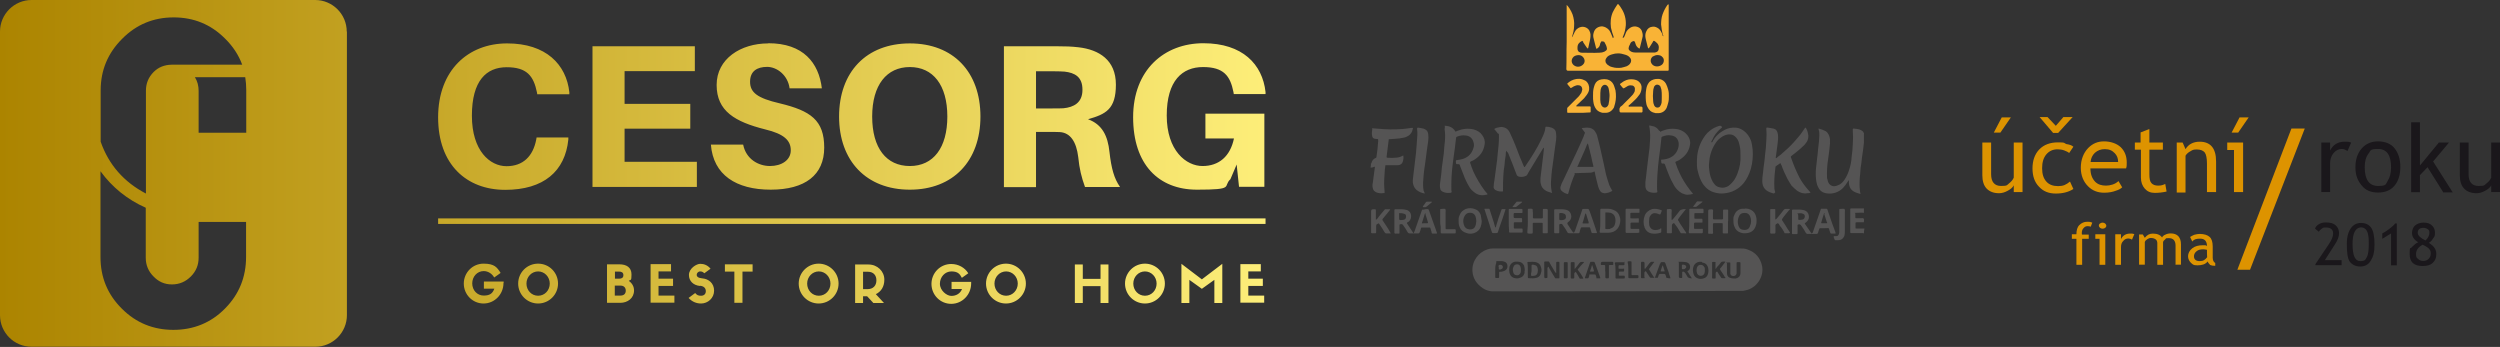 <?xml version="1.0" encoding="UTF-8"?>
<svg xmlns="http://www.w3.org/2000/svg" xmlns:xlink="http://www.w3.org/1999/xlink" id="Vrstva_1" data-name="Vrstva 1" version="1.1" viewBox="0 0 1480.2 205.4">
  <rect x="0" y="0" width="1480.2" height="205.4" fill="#333333" stroke="none"/>
  <defs>
    <style>
      .cls-1 {
        fill: #1a171b;
      }

      .cls-1, .cls-2, .cls-3, .cls-4, .cls-5 {
        stroke-width: 0px;
      }

      .cls-2 {
        fill: #555454;
      }

      .cls-3 {
        fill: #f9b336;
      }

      .cls-4 {
        fill: #dd9300;
      }

      .cls-5 {
        fill: url(#Nepojmenovaný_přechod_2);
      }
    </style>
    <linearGradient id="Nepojmenovaný_přechod_2" data-name="Nepojmenovaný přechod 2" x1="0" y1="103.2" x2="749.3" y2="103.2" gradientTransform="translate(0 205.9) scale(1 -1)" gradientUnits="userSpaceOnUse">
      <stop offset="0" stop-color="#ac8400"></stop>
      <stop offset=".5" stop-color="#d4b83b"></stop>
      <stop offset="1" stop-color="#fdee79"></stop>
    </linearGradient>
  </defs>
  <g>
    <g>
      <g>
        <path class="cls-4" d="M1178.9,84.4v18.8c0,4.5,2,6.9,5.9,6.9s3.4-.5,4.7-1.5c1.3-1,2.3-2.2,2.8-3.4v-20.8h5.2v29.3h-5.2v-4c-.5,1.2-1.7,2.2-3.5,3.2s-3.5,1.5-5.2,1.5c-3.2,0-5.7-1-7.4-2.8-1.7-1.8-2.5-4.5-2.5-7.9v-19.3h5.2ZM1190.6,69.5l-6.2,9h-3.9l4.7-9h5.4Z"></path>
        <path class="cls-4" d="M1227.6,86.9l-2.5,3.7c-.5-.5-1.5-1-2.8-1.5s-2.7-.7-4-.7c-2.8,0-5,1-6.7,3s-2.5,4.7-2.5,8.2.8,6,2.5,7.9,4,2.7,7,2.7,4.7-.8,7-2.7l2,4.4c-2.8,1.8-6.2,2.7-10.4,2.7s-7.4-1.3-9.9-4c-2.7-2.7-3.9-6.4-3.9-10.9s1.3-8.4,4-11.2c2.7-2.8,6.4-4.2,11.1-4.2s3.2.3,4.9,1c2.1.3,3.4.8,4.2,1.6ZM1227,69.5l-8.4,9.2h-3l-8-9.4h4.7l4.9,5.2,4.5-5.2h5.4v.2s0,0,0,0Z"></path>
        <path class="cls-4" d="M1258.8,99.7h-21.1c0,3.5,1,6,2.8,7.9,1.7,1.7,3.9,2.3,6.4,2.3s5.5-.8,7.4-2.7l2.2,3.7c-.8.8-2,1.5-3.7,2-2,.8-4.4,1.2-7,1.2-3.7,0-6.9-1.2-9.4-3.7-2.8-2.7-4.4-6.5-4.4-11.1s1.5-8.7,4.4-11.7c2.7-2.7,5.7-3.9,9.4-3.9s7.5,1.2,9.9,3.5c2.3,2.3,3.5,5.2,3.5,9,0,1.5,0,2.5-.4,3.5ZM1246.2,88.3c-2.3,0-4.2.7-5.9,2.2-1.5,1.5-2.3,3.2-2.5,5.4h16.3c0-2.2-.7-3.9-2-5.2-1.5-1.6-3.3-2.4-5.9-2.4Z"></path>
        <path class="cls-4" d="M1267.4,88.6h-3.4v-4.2h3.4v-6l5.2-2v8h8v4.2h-8v14.6c0,2.5.3,4.2,1.2,5.2s2.2,1.5,4,1.5,2.7-.3,4.2-1l.8,4.5c-2.2.5-4.5.8-7,.8s-4.4-.8-5.9-2.5-2.3-3.9-2.3-6.5v-16.6h-.2Z"></path>
        <path class="cls-4" d="M1306.7,113.7v-16.9c0-3.2-.5-5.4-1.3-6.5-1-1.2-2.5-1.8-4.7-1.8s-2.5.3-3.7,1c-1.3.7-2.3,1.5-3,2.7v21.8h-5.2v-29.6h3.5l1.7,3.9c1.7-2.8,4.5-4.4,8.4-4.4,6.4,0,9.7,3.9,9.7,11.7v18.1h-5.4Z"></path>
        <path class="cls-4" d="M1322.7,113.7v-24.9h-4v-4.4h9.4v29.3h-5.4ZM1331.4,69.5l-6.2,9h-3.9l4.7-9h5.4Z"></path>
      </g>
      <g>
        <path class="cls-1" d="M1389.9,89.4c-1.2-.8-2.3-1.2-3.4-1.2-1.8,0-3.5.8-4.9,2.5s-2,3.7-2,6.2v16.8h-5.2v-29.3h5.2v4.7c1.8-3.5,4.7-5.2,8.5-5.2s2.3.2,4,.5l-2.2,5Z"></path>
        <path class="cls-1" d="M1394.6,99c0-4.5,1.2-8.2,3.7-11.1,2.5-2.8,5.7-4.2,9.7-4.2s7.5,1.3,9.7,4,3.5,6.4,3.5,11.1-1.2,8.5-3.5,11.2-5.5,4-9.7,4-7.4-1.3-9.7-4.2c-2.4-2.8-3.7-6.1-3.7-10.8ZM1400.1,99c0,7.4,2.7,11.1,7.9,11.1s4.4-1,5.7-3c1.3-2,2-4.7,2-8,0-7.2-2.5-10.9-7.7-10.9s-4.2,1-5.7,2.8c-1.5,2-2.2,4.6-2.2,8Z"></path>
        <path class="cls-1" d="M1446.5,113.7l-9.2-14.7-4.5,4.7v10.1h-5.2v-41.4h5.2v25.6l11.2-13.6h6l-9.4,11.2,11.6,18.3h-5.7v-.2Z"></path>
        <path class="cls-1" d="M1461.6,84.4v18.8c0,4.5,2,6.9,5.9,6.9s3.4-.5,4.7-1.5c1.3-1,2.3-2.2,2.8-3.4v-20.8h5.2v29.3h-5.2v-4c-.5,1.2-1.7,2.2-3.5,3.2s-3.5,1.5-5.2,1.5c-3.2,0-5.7-1-7.4-2.8s-2.5-4.5-2.5-7.9v-19.3h5.2Z"></path>
      </g>
      <path class="cls-4" d="M1332.2,159.7h-7.5l32-83.6h7.9l-32.4,83.6Z"></path>
      <g>
        <path class="cls-4" d="M1237.9,134.2c-.7-.2-1.3-.3-1.8-.3-1,0-1.8.3-2.5,1.2-.7.7-1,1.7-1,2.8s0,.7.2,1h3.9v2.5h-3.9v15.4h-3.4v-15.4h-2.7v-2.7h2.7c0-2.3.5-4.2,1.7-5.4,1.3-1.3,2.8-2,4.7-2s2,.2,3,.5l-.9,2.4Z"></path>
        <path class="cls-4" d="M1243.1,156.8v-15.4h-2.5v-2.7h5.9v18.1h-3.4ZM1244.9,131.8c.5,0,1,.2,1.5.5.3.3.7.8.7,1.3s-.2,1-.7,1.3c-.3.3-.8.5-1.5.5s-1-.2-1.5-.5c-.3-.3-.7-.8-.7-1.3s.2-1,.7-1.3,1-.5,1.5-.5Z"></path>
        <path class="cls-4" d="M1262.3,141.9c-.7-.5-1.5-.7-2.2-.7-1.2,0-2.2.5-3,1.5-1,1-1.3,2.2-1.3,3.7v10.4h-3.4v-18.1h3.4v2.8c1.2-2.2,3-3.2,5.4-3.2s1.5.2,2.5.3l-1.4,3.3Z"></path>
        <path class="cls-4" d="M1288.1,156.8v-11.4c0-2.8-1.3-4.4-3.9-4.4s-1.5.2-2.2.7-1.2,1-1.3,1.7v13.4h-3.4v-12.9c0-.8-.3-1.7-1-2.2s-1.7-.8-2.7-.8-1.3.2-2.2.7c-.8.5-1.3,1-1.5,1.7v13.4h-3.4v-17.9h2.2l1.2,2c1.3-1.7,2.8-2.5,4.7-2.5,2.7,0,4.5.8,5.5,2.3.3-.7,1-1.3,2-1.7,1-.5,2-.7,3.2-.7,1.8,0,3.4.5,4.5,1.7,1,1.2,1.5,2.7,1.5,4.7v12.1h-3.4c0,.1.2.1.2.1h0Z"></path>
        <path class="cls-4" d="M1307.1,154.8c-1.3,1.7-3.4,2.3-6,2.3s-2.7-.5-3.9-1.5c-1-1-1.7-2.3-1.7-3.9s.8-3.4,2.5-4.7,3.7-1.8,6.4-1.8,1.5.2,2.3.5c0-2.8-1.3-4.4-4-4.4s-3.7.5-4.7,1.7l-1.3-2.7c.7-.5,1.5-.8,2.5-1.3,1.2-.3,2.2-.5,3.2-.5,2.7,0,4.7.7,5.9,1.8,1.2,1.1,1.8,3,1.8,5.7v6.5c0,1.5.5,2.7,1.5,3.2v1.7c-1.3,0-2.3-.2-3-.5-.7-.8-1.2-1.3-1.5-2.1ZM1306.7,147.9c-1-.2-1.8-.3-2.2-.3-1.7,0-3,.3-4,1.2-1,.8-1.5,1.8-1.5,3,0,1.8,1.2,2.8,3.4,2.8s3.2-.8,4.4-2.3c-.1,0-.1-4.4-.1-4.4Z"></path>
      </g>
      <g>
        <path class="cls-1" d="M1370.9,157.1v-.7l8-11.9c1.7-2.5,2.5-4.5,2.5-6.4s-1.3-3.4-4-3.4-1.8.2-2.7.7c-.8.5-1.3,1-1.8,1.8l-2.2-1.8c.3-1.2,1.2-2,2.3-2.7,1.2-.7,2.5-1,4.2-1,2.5,0,4.4.5,5.7,1.7,1.3,1.2,2,2.7,2,4.7s-.8,4.2-2.7,7l-5.7,8.9h9.9v3c0,0-15.5,0-15.5,0Z"></path>
        <path class="cls-1" d="M1389.5,144.1c0-3.5.7-6.5,2.2-8.7s3.5-3.4,6.2-3.4,4.7,1,6,2.8,2,5.2,2,9.9-.7,7.2-2.2,9.6c-1.3,2.3-3.5,3.5-6.2,3.5s-4.7-1-6.2-2.8c-1.4-1.9-1.8-5.7-1.8-10.9ZM1392.9,144.4c0,6.9,1.5,10.2,4.5,10.2s3-.8,3.9-2.3,1.2-4.2,1.2-8-.2-4.5-.5-5.9c-.3-1.2-.8-2.2-1.5-2.8s-1.5-1-2.7-1c-3.2.3-4.9,3.4-4.9,9.8Z"></path>
        <path class="cls-1" d="M1415.7,157.1v-18.9l-5.2,3.2v-3.2c1.3-.7,2.7-1.5,4.2-2.7s2.7-2.2,3.4-3.2h1v24.8c0,0-3.4,0-3.4,0Z"></path>
        <path class="cls-1" d="M1431.8,143.4c-1-.5-2-1.3-2.7-2.3s-1-2-1-3.2c0-1.8.7-3.4,1.8-4.4,1.3-1,2.8-1.7,5-1.7s3.9.5,5,1.7c1.2,1,1.8,2.5,1.8,4.4s-.3,2.2-1.2,3.4c-.7,1.2-1.5,2-2.5,2.5,3,1.7,4.5,3.9,4.5,6.5s-.7,4-2.2,5.4c-1.3,1.3-3.4,1.8-5.9,1.8-5.2,0-7.7-2.3-7.7-7.2s.5-2.7,1.3-4c1.4-1.4,2.6-2.4,3.8-2.9ZM1434.4,144.9c-2.5,1.3-3.9,3.2-3.9,5.4s.3,2.2,1.2,3c.8.8,1.8,1.2,3,1.2s2.3-.3,3.2-1.2c.8-.8,1.3-1.8,1.3-3.2s-.3-1.8-.8-2.5c-.4-.7-1.8-1.7-4-2.7ZM1436.1,142.4c1.5-1.5,2.3-3,2.3-4.5s-.3-1.7-1-2.2-1.5-.8-2.5-.8c-2.3,0-3.4,1-3.4,3,0,1.5,1.6,3,4.6,4.5Z"></path>
      </g>
    </g>
    <g>
      <path class="cls-2" d="M883.3,172.5c-1.9-.2-3.7-.7-5.4-1.9-3.7-2.5-5.7-5.7-6.1-9.9-.4-6.1,3.5-11.2,8.7-13,1.1-.4,2.2-.6,3.3-.6h146.4c1.5,0,2.9,0,4.4.6,4.8,1.6,7.7,5,8.7,9.9,1.1,5.7-2.5,12-8.5,14-.7.2-1.6.4-2.6.6-49.3.3-99.2.3-148.9.3ZM988.9,164.8c.2-.2,0-.4,0-.7-.4-.9-.7-1.9-.9-2.8-.7-1.9-1.3-3.7-2-5.5-.2-.4-.4-.6-.7-.6h-1.5c-.4,0-.6.2-.6.4s-.2.6-.4.7c-.9,2.6-1.9,5.1-2.8,7.6,0,.2,0,.6-.4.6-.6-.6-2.8-4.1-3.3-5.1.2-.4.4-.6.6-.9.7-.9,1.5-1.9,2.2-2.9.2-.2.4-.2.2-.6h-1.6c-.2,0-.4.2-.6.4-.2.2-.4.4-.6.6-.7.9-1.5,1.9-2.2,2.9,0,.2-.2.2-.4.2s-.2-.2-.2-.4v-2.8q0-.9-.9-.9h-.6q-.6,0-.6.6v7.6c0,1.9-.2,1.5,1.6,1.5s.4,0,.4-.6v-2.6c0-.4.4-.7.7-.9h.2c.2.2.2.4.4.6.6.9,1.3,2,1.9,2.9.2.2.4.4.6.4h3.9c.2,0,.4-.2.4-.4.2-.4.2-.9.4-1.3q.2-.6.7-.6h2.6q.6,0,.7.6c.2.4.4.9.4,1.3s.2.4.4.4c.9.3,1.4.3,2,.3ZM916.7,157.9c.4.2.4.4.4.6,1.1,1.9,2,3.5,3.2,5.4.2.2.2.4.4.7q.2.2.4.2h2c.2,0,.2-.2.2-.4v-8.1c0-1.5.2-1.3-1.3-1.3h-.2c-.2,0-.4.2-.4.4v5.8c0,.2.2.4-.2.4-.2-.2-.4-.4-.6-.7-.7-1.3-1.5-2.5-2.2-3.7-.4-.7-.7-1.3-1.1-2-.2-.2-.2-.4-.6-.4h-2c-.2,0-.4.2-.4.4v8.1c0,1.5.2,1.5,1.5,1.3.2,0,.2-.2.4-.2v-6c.5.1.2-.3.5-.5ZM902.8,159.9c0-.9-.2-1.6-.4-2.6-.6-1.1-1.3-1.9-2.5-2.2-.7-.2-1.6-.2-2.5-.2-2,.2-3.3,1.5-3.7,3.3-.2,1.1-.2,2,0,3.2.4,1.6,1.3,2.9,3.3,3.3.7.2,1.5.2,2.2,0,1.9-.4,3.2-1.5,3.5-3.3-.2-.3.1-.9.1-1.5ZM1007.1,155h-.9c-1.6.2-2.9,1.1-3.5,2.8-.6,1.5-.4,2.9,0,4.4.4,1.3,1.3,2.2,2.5,2.6.9.4,2,.4,2.9.2,1.9-.4,2.9-1.5,3.3-3.3.2-.9.2-2,0-2.9-.4-1.9-1.6-3.2-3.5-3.3,0-.5-.5-.5-.8-.5ZM904.6,159.9h0v4.4c0,.2.2.4.4.4,1.3,0,2.5.2,3.7,0,1.9-.2,3.3-1.1,3.7-3.2.4-1.1.4-2.2,0-3.3-.4-1.5-1.3-2.5-2.8-2.9-.4-.2-.7-.2-1.1-.2-1.1-.2-2.5,0-3.5,0s-.6,0-.6.6c.2,1.3.2,2.8.2,4.2ZM1001.7,164.8c-.2-.4-.4-.6-.4-.7-.6-.7-1.1-1.6-1.6-2.5-.2-.4-.6-.6-.6-.9s.6-.4.7-.6h0c1.3-1.1,1.3-3.9-.9-4.7-.2,0-.4-.2-.6-.2-1.3-.2-2.6-.2-3.9-.2s-.4.2-.4.4v8.3q0,.9.9.9c1.3,0,1.1.2,1.1-1.1v-2.2c0-.2,0-.4.2-.4.4-.2.9,0,1.1.2.2.2.4.6.6.7.4.7.9,1.5,1.3,2.2.2.4.4.4.7.4.5.4,1,.4,1.8.4ZM1022.5,158.6h0v3.2c0,1.5.9,2.6,2.5,2.9.9.2,1.6.2,2.6.2,1.9-.4,2.9-1.5,2.9-3.3v-6c0-.2-.2-.4-.4-.4h-1.5c-.2,0-.4.2-.4.4v6.3c-.2.9-.7,1.3-1.5,1.5h-.9c-.7-.2-1.1-.6-1.3-1.3v-5.2c0-1.9.2-1.5-1.6-1.5s-.4.2-.4.6c0,.6,0,1.6,0,2.6ZM937.8,155.1h-1.5c-.6,0-.7.2-1.1.6-.7,1.1-1.6,2-2.5,3.2-.2.2-.2.4-.4.2v-3.5c0-.2-.2-.4-.4-.4h-1.5c-.2,0-.4.2-.4.4v8.9c0,.2.2.4.4.4h1.1c.4,0,.6,0,.6-.6v-2.2q0-.7.9-1.1c.2.2.2.4.4.6.6.9,1.1,1.9,1.6,2.8.2.6.6.7,1.1.6h1.1c.2,0,.2-.2.2-.4-.2-.2-.2-.4-.4-.7-.7-1.3-1.6-2.6-2.5-3.7-.4-.7-.6-.6.2-1.3.7-.9,1.6-2,2.5-2.9.5-.4.6-.4.6-.9ZM947.5,164.8v-.4c-1.1-2.9-2-5.7-3.2-8.7q-.2-.7-.9-.7h-1.1c-.6,0-.7,0-.9.6-.9,2.8-2,5.7-2.9,8.5,0,.2-.2.4,0,.7h1.5c.4,0,.6-.2.6-.4.2-.6.4-.9.4-1.5s.2-.4.6-.4h2.6c.4,0,.6.2.6.4.2.6.4.9.4,1.5s.2.4.6.4c.5,0,.9,0,1.7,0ZM1015.7,159.2v-2.6c0-1.9.4-1.5-1.6-1.5h-.2c-.2,0-.2.2-.2.4v8.1c0,1.5-.2,1.3,1.3,1.3h.4c.4,0,.4-.2.4-.6v-2.6c0-.4.4-.7.7-.9.4,0,.4.4.6.6.2.2.4.6.4.7.6.7.9,1.5,1.5,2.2.2.2.2.4.6.4h1.9c.2-.4,0-.6-.2-.6-.7-1.3-1.6-2.6-2.5-3.9-.2-.2-.2-.4-.4-.7v-.4c.2-.2.4-.6.6-.7.7-.9,1.5-1.9,2.2-2.9.2-.2.4-.2.2-.6h-1.5c-.4,0-.7.2-.9.4-.7.9-1.5,2-2.5,2.9-.2.4-.4.9-.8,1ZM885.3,159.8v3.5c0,1.5-.2,1.3,1.5,1.3h.2c.4,0,.6,0,.6-.6v-2.5c0-.4,0-.6.6-.6s1.1,0,1.5-.2c1.1-.2,1.9-.7,2.5-1.6.4-.7.4-1.6.2-2.5-.2-.7-.7-1.3-1.5-1.6-.6-.2-1.1-.4-1.6-.4h-3.2c-.2,0-.2.2-.2.4v.7c-.6,1.6-.6,2.8-.6,4.1ZM956.5,159.9h0v4.6c0,.2.2.2.2.4h4.2c1.3,0,1.1,0,1.1-1.1v-.2c0-.2-.2-.4-.4-.4h-1.5c-2,0-1.6.4-1.6-1.6v-.4c0-.2.2-.4.4-.4h1.6c1.3,0,1.1,0,1.1-1.1s0-.6-.6-.6h-1.6c-1.3,0-1.1.2-1.1-1.1v-.4q0-.6.6-.6h1.6c1.5,0,1.3.2,1.3-1.3s-.2-.4-.4-.4h-4.7q-.6,0-.6.6c.4,1.1.4,2.6.4,4ZM950.5,160.7h0v2.6c0,1.6-.2,1.5,1.5,1.5h.2c.2,0,.4-.2.4-.4v-7.1c0-.2.2-.4.4-.4h1.1c1.1,0,1.1.2,1.1-1.1v-.2q0-.6-.6-.6h-5.7q-1.1,0-1.1,1.1v.4c0,.2.2.4.4.4h1.6q.6,0,.6.6c0,1,0,2,0,3.2ZM964.1,159.8v4.2q0,.7.6.7h4.8q.6,0,.6-.6v-.6c0-.4,0-.6-.6-.6h-3.1c-.2,0-.4-.2-.4-.4v-6.7c0-1.1.2-1.1-1.1-1.1h-.6c-.4,0-.6,0-.6.6.4,1.7.4,3.2.4,4.5ZM925.9,159.8h0v3.5c0,1.6-.2,1.5,1.5,1.5h.2c.4,0,.4-.2.6-.4v-7.9c0-1.5.2-1.3-1.5-1.3h-.2c-.4,0-.6.2-.6.6v4Z"></path>
      <path class="cls-2" d="M1103.6,84.4c-.2,1.6-.4,3.5-.6,5.1-.4,2.2-.7,4.7-.9,6.8-.4,2-.6,4.2-.7,6.3-.2,1.9-.4,3.7-.4,5.5s0,2.9.2,4.7c0,.6.2,1.1.4,1.9-.2.2-.4,0-.6,0-.9-.2-1.9-.6-2.6-.9-2.5-1.1-3.5-2.9-3.7-5.5v-1.6c-.4.2-.4.6-.6.7-.9,1.5-1.9,2.8-2.9,3.9-2.6,2.6-6,3.7-9.6,3.2-2.5-.4-4.1-1.5-5.1-3.7-.6-1.1-.9-2.2-1.1-3.5-.4-2.5-.4-5-.2-7.4.2-1.9.4-3.5.6-5.4.2-2.2.6-4.4.7-6.7.4-2.6.6-5.1.7-7.7,0-1.1,0-2.2-.4-3.3,0-.2-.2-.6,0-.7h0c1.5.4,2.9.9,4.2,1.6,1.6,1.1,2.2,2.8,2.5,4.7v2.6c-.2,2.2-.4,4.2-.7,6.3-.6,3.7-1.1,7.4-1.1,11.2s0,2.6.4,4.1c0,.4.2.6.2.9.7,2,2.5,3.2,4.8,2.6.7-.2,1.5-.6,2.2-.9,1.1-.7,2-1.6,2.8-2.8,1.1-1.6,2-3.5,2.6-5.4.9-2.6,1.5-5.4,1.6-8,.4-2.6.6-5,.7-7.6.2-2.6.2-5.4,0-8v-.9c0-.2.2-.4.4-.4,1.5.2,2.9.2,4.4.9.7.4,1.5.9,1.6,1.6l.2.2v5.6Z"></path>
      <path class="cls-2" d="M811.7,96.8h.2c.2-.2.2-.4.2-.6.4-1.3,1.1-2,2.2-2.6.6-.2.7-.4.7-.9.2-1.5.4-2.9.6-4.4.2-1.5.2-3.2.4-4.7v-.9c0-.2-.2-.4-.4-.4h-.7c-.4,0-.7-.2-1.1-.2-.7-.2-1.1-.6-1.3-1.3,0-.4-.2-.7-.2-1.1-.2-1.1.2-2.2.2-3.3s.2-.4.6-.4c.9,0,1.9.2,2.8.2,2.5.2,4.7.4,7,.4s5,0,7.4-.2c1.9-.2,3.7-.4,5.5-.7h.6q.2,0,.2.2h0c-.4,2.3-1.5,4-3.5,4.9-.7.4-1.3.6-2,.7-1.6.4-3.5.6-5.4.7-.9,0-2,.2-2.9.2s-.4,0-.6.6c-.2,1.6-.4,3.2-.6,4.8-.2,1.6-.4,3.2-.6,4.8v.6c.2.2.4.2.6.2,1.3,0,2.8.2,4.1,0,1.9,0,3.5-.4,5-1.3.4,0,.2.4.2.4.2.9,0,1.9-.2,2.8-.4,1.6-1.5,2.5-3.2,2.5h-6.7c-.5,0-.6,0-.6.6-.2,1.5-.4,2.9-.4,4.2-.2,2.8-.4,5.5-.2,8.3,0,.9.2,1.9.2,2.8s0,.6-.4.6c-1.3.2-2.6.2-3.9-.2-1.6-.4-2.6-1.5-2.8-3.2-.2-1.1,0-2.2.2-3.3.4-2.8.7-5.5,1.1-8.3,0-.2.2-.4,0-.6-.4,0-.7.2-1.3.4-.4.2-.7.2-1.1,0,0,0,0,.2-.2.2.3-.9.3-1.8.3-2.5Z"></path>
      <path class="cls-2" d="M1103.6,138.2c-.4-.2-.7-.2-1.1-.2h-6.6c-.2,0-.4-.2-.4-.4v-13.8c0-.2.2-.4.4-.4h7.7v2.6c-1.5-.2-3.2,0-4.7,0s-.4.2-.4.4v2.2c0,.4,0,.6.6.6h2.8c.6,0,1.1-.2,1.5.2.5.5.2.9.2,1.5,0,.9,0,.7-.9.7h-3.5c-.4,0-.6.2-.6.4v2.9c0,.4.2.4.6.4h4.7c-.3,1.2-.3,2.1-.3,2.9Z"></path>
      <path class="cls-3" d="M984.8,21.5c0-.4,0-.6-.2-.9-.6-2-.9-4.1-1.1-6.1,0-2,.2-4.2.9-6.1.7-1.9,1.6-3.7,2.8-5.4l.4-.4h.2s.2,0,.2.2v38.5c0,.4-.2.6-.6.6h-58.9q-1.1,0-1.1-1.1c.2-5.4,0-10.5.2-15.9V2.9c.9.7,2.6,3.3,3.5,5.7.7,2.2,1.1,4.4.9,6.7,0,2.2-.6,4.4-1.3,6.8.6-.6.7-1.1.9-1.6.4-.9.9-1.9,1.5-2.8.7-.7,1.5-1.3,2.5-1.6,2-.7,4.4.2,5.4,2,.4.7.6,1.5.7,2.2,0,.9,0,2-.2,2.9-.4,1.6-.7,3.3-1.1,5,0,.2-.2.4-.2.6-.4-.2-.7-.6-.9-.9-.6-.9-1.3-1.9-1.9-2.8,0-.2,0-.4-.2-.6s-.4-.4-.6-.2c-1.5.7-2.6,1.9-2.6,3.7v1.1c.2,1.1.6,1.6,1.5,1.9.4.2.7.2,1.1.2,3.5,0,7,.2,10.4,0,1.1,0,2-.2,2.9-.6.4-.2.6-.4.9-.6.6-.4.7-.9.6-1.5-.2-1.3-.7-2.2-1.3-3.3-.2-.6-.9-.7-1.6-.7s-.4.2-.6.4c-.4.6-.6,1.1-.6,1.6-.2.9-.7,1.6-1.6,2.2-.2,0-.2.2-.4.2,0,0-.2,0-.2-.2s-.2-.4-.2-.6c-.4-1.6-.9-3.5-1.3-5.1-.4-1.3-.4-2.5,0-3.7.7-2.8,3.2-3.7,5-3.7,1.6.2,2.9.9,4.1,2.2.7.9,1.1,2,1.6,3.2.2.4.4.7.4,1.1s.2.2.4.2.4-.2.4-.2c0-.2-.2-.4-.2-.6-.6-1.6-1.1-3.3-1.5-5.1-.4-3.2-.2-6.3,1.1-9.2.7-1.5,1.6-2.9,2.6-4.4.2-.2.2-.4.6-.4.7.7,1.3,1.6,1.9,2.6,1.9,2.9,2.8,6.3,2.6,9.9-.2,2.2-.6,4.2-1.5,6.3-.2.4-.2.6-.4.9q0,.2.2.2h.4c.2-.2.2-.4.4-.6.4-.7.6-1.5.9-2.2.4-1.1,1.1-1.9,2-2.6,1.9-1.6,4.2-1.6,6.1-.4.7.6,1.3,1.3,1.5,2.2.4,1.1.6,2.5.2,3.7-.6,2-.9,4.1-1.5,6,0,.4-.2.4-.6.2-.9-.6-1.5-1.3-1.9-2.5s-.2-.9-.6-1.5c0-.2-.4-.4-.9-.2-.7.2-1.3.6-1.6,1.3-.2.6-.4.9-.7,1.5,0,.2-.2.4-.2.6-.4,1.3,0,1.9,1.1,2.6.9.6,2,.7,3.3.7h10.4c.4,0,.9,0,1.3-.2.7-.2,1.3-.7,1.5-1.5.4-1.9,0-3.3-1.5-4.4-.2-.2-.4-.2-.4-.4-1.1-.7-1.1-.6-1.6.4-.6,1.1-1.3,2-2,3.2-.2.2-.4.4-.4.4h-.2c0-.2-.2-.2-.2-.4-.4-1.6-.9-3.5-1.3-5.1-.4-1.6-.4-3.2.4-4.7.7-1.6,2-2.5,3.7-2.6,1.3-.2,2.5.4,3.5,1.1.9.7,1.6,1.9,2.2,3.2,0,.3,0,1,.6,1.4,0,0,0,.2,0,0h0ZM958.1,31.6c-1.3,0-2.5.2-3.7.6-1.3.4-2.5.9-3.2,2-.9,1.1-.9,2.5,0,3.5.2.4.6.6.7.7.7.6,1.6,1.1,2.6,1.3,1.9.6,3.7.6,5.5.4,1.1-.2,2.2-.6,3.2-.9.7-.4,1.3-.7,1.9-1.5.9-1.1.9-2.5,0-3.5-.2-.4-.6-.6-.9-.9-.6-.4-1.1-.7-1.9-.9-1.5-.5-3-.8-4.2-.8ZM934.3,39.5c1.1,0,2-.4,2.8-1.1,1.5-1.3,1.5-3.3,0-4.8-.9-.9-2-1.1-3.3-.9-1.1.2-2,.6-2.6,1.5-1.1,1.5-.7,3.3.6,4.4.8.6,1.6.9,2.5.9ZM981.3,32.6c-.9,0-1.9.4-2.8.9-1.5,1.3-1.5,3.3-.2,4.7,1.5,1.6,4.4,1.5,6-.2,1.1-1.3,1.1-3.2,0-4.2-.7-.9-1.7-1.2-3-1.2Z"></path>
      <path class="cls-2" d="M891.9,89.2c-.4.9-.4,1.9-.4,2.8-.4,1.9-.6,3.9-.7,5.7-.4,2.2-.6,4.2-.7,6.4-.2,2.6-.2,5.4-.2,8v.9c0,.2-.2.2-.2.4-1.3,0-2.5,0-3.7-.6-1.1-.4-1.9-1.3-1.6-2.6,0-1.1.2-2.2.4-3.3.4-2.8.7-5.5,1.1-8.3.4-2.6.7-5.4.9-8,.4-3.2.7-6.3.7-9.5s-.2-1.5-.6-2c-.6-.7-1.1-1.5-1.6-2-.2-.2-.4-.4-.6-.7.9-.7,2-.9,3.2-1.1.7-.2,1.3-.2,2,0,1.3.2,2.5.9,3.3,2,.4.6.7,1.1.9,1.6,1.3,2.6,2.2,5,3.3,7.6,1.5,3.9,2.9,7.7,4.7,11.7.2.2.2.6.4.7.2,0,.4,0,.4-.2,3.7-5.4,7.2-10.8,9.9-16.6.6-1.1,1.1-2.5,1.5-3.5.4-1.1.6-2,.7-3.2,0-.2.2-.4.4-.4,1.1,0,2.2.2,3.3.6,1.6.6,2.5,1.6,2.6,3.3.2,1.3.2,2.8,0,4.1-.6,3.9-1.1,8-1.6,11.8-.6,3.9-1.1,7.6-1.3,11.5-.2,2-.2,4.2.2,6.3,0,.6.2,1.1.4,1.5-.2.2-.4,0-.6,0-1.1-.4-2.5-.7-3.3-1.3-1.5-.9-2.5-2.2-2.8-3.9-.4-1.3-.2-2.6-.2-3.7.4-3.5.9-7.2,1.3-10.8.2-2,.6-4.1.7-6.1v-.9c-.4.2-.4.4-.6.6-2.6,4.2-5.1,8.5-7.7,12.7-.6.9-1.1,1.9-1.6,2.8-.2.4-.6.6-.9.7-1.3.6-2.6.6-3.9.4-.7-.2-1.3-.6-1.5-1.3-1.6-4.2-3.3-8.7-5.1-13-.5,0-.6-.6-.9-1.1Z"></path>
      <path class="cls-2" d="M855.4,74.4c2.8.2,5,1.1,6.3,3.5.4,0,.7-.2,1.1-.4,3.2-1.3,6.3-1.6,9.6-.9,2.2.6,3.9,1.6,5.1,3.3,1.3,1.6,1.9,3.7,1.5,5.7-.6,3.9-2.6,6.7-5.7,8.7-.7.6-1.6.9-2.5,1.3q-.4.2-.4.7c.6,1.9,1.3,3.7,2,5.4,1.9,4.1,4.1,7.7,6.7,11.2.6.7,1.1,1.3,1.6,1.9,0,.2,0,.4-.2.4-2.5.6-4.8.6-7-.9-1.5-1.1-2.8-2.2-3.7-3.9-1.3-2.2-2.5-4.7-3.3-7-.7-1.6-1.3-3.5-2-5.1,0-.2-.2-.6-.2-.7-.2-.2-.4-.4-.6-.4h-.4c-1.3,0-1.1,0-1.3-1.1v-.7c0-.3,0-.6.6-.6,1.3-.2,2.8-.4,4.1-.9,2.9-1.1,4.8-3.2,5.7-6.3.4-1.1.4-2.2,0-3.5-.6-2.2-2.2-3.7-4.7-3.9-1.6-.2-3.3,0-5,.7-.4.2-.6.4-.6.7-.4,3.9-.9,7.7-1.5,11.8-.7,5.1-1.3,10.4-1.3,15.7s0,2.9.2,4.4q0,.4-.4.6c-1.3.2-2.6.2-3.9-.2-1.6-.4-2.5-1.3-2.6-2.9-.2-1.3,0-2.5.2-3.7.4-2.8.7-5.4.9-8.2.2-1.9.6-3.5.7-5.1.4-2.2.6-4.4.7-6.7.2-1.3.2-2.6.4-3.7.2-2.5.2-4.8-.2-7.2.3-.9.1-1.3.1-2Z"></path>
      <path class="cls-2" d="M983,78.1c.4-.2.7-.4,1.1-.6,3.2-1.3,6.3-1.6,9.6-.9,2.2.6,3.9,1.6,5.4,3.5,1.3,1.6,1.9,3.7,1.5,5.7-.6,3.7-2.6,6.4-5.7,8.5-.7.6-1.6.9-2.5,1.3q-.6.2-.4.7c.7,2.2,1.5,4.2,2.5,6.3,1.6,3.5,3.7,6.8,6.1,9.9.6.7,1.1,1.3,1.6,2,.2.2.2.4-.2.4-.9.2-1.9.4-2.9.4s-2.2-.4-3.3-.9c-1.9-1.1-3.3-2.5-4.4-4.2-1.3-2.2-2.6-4.8-3.5-7.2-.7-1.6-1.3-3.3-1.9-5,0-.2-.2-.4-.2-.6-.2-.4-.4-.4-.6-.6-.6,0-.9.2-1.5-.2,0-.6-.2-.9-.2-1.5v-.2c0-.2,0-.4.4-.4.9,0,1.9-.2,2.8-.4,2.8-.7,5-2.2,6.3-4.8.7-1.5,1.1-2.9.9-4.7-.4-2.6-2-4.1-4.4-4.4-1.9-.4-3.5,0-5.4.7-.2.2-.4.2-.4.6-.4,4.1-.9,8.3-1.5,12.4-.4,3.3-.7,6.4-.9,9.8-.2,2.2-.2,4.7-.2,6.8s0,2,.2,2.9q0,.4-.4.6c-1.3.2-2.6.2-3.9-.2-1.6-.4-2.6-1.5-2.8-3.2v-2.8c.4-2.6.6-5.1.9-7.7.4-2.9.7-6.1,1.1-9,.4-2.5.6-4.8.7-7.4.2-2.6.2-5.1-.2-7.7,0-.4-.2-.7-.2-1.1-.2-.6,0-.6.4-.6.7.2,1.6.4,2.5.6,1.3.6,2.2,1.3,2.9,2.5.6,0,.6.3.7.7Z"></path>
      <path class="cls-2" d="M1050.4,114.6c-1.6-.4-3.3-.9-4.7-2-1.3-1.1-2-2.5-2.2-4.1-.2-1.1,0-2.5,0-3.5.2-2,.6-4.1.7-6.1.4-2.6.7-5.1.9-7.6.4-2.8.6-5.5.7-8.2.2-2.2.2-4.7,0-6.8v-.4c0-.2.2-.4.4-.4,1.5.2,2.8.4,4.1.7,1.3.4,1.9,1.3,2.2,2.6,0,.4.2.7.2,1.1.2,1.6,0,3.3-.2,5-.4,2.8-.7,5.5-1.1,8.3v.4h.4c.7-.7,1.5-1.3,2.5-2,1.5-1.3,3.2-2.8,4.7-4.2,1.3-1.3,2.6-2.6,3.9-4.1.9-1.1,1.9-2.2,2.8-3.3.6-.7,1.1-1.5,1.6-2.2.6-.7.9-1.5,1.5-2.2h.2c.2,0,.2.2.4.4.7,1.3,1.1,2.8,1.3,4.2,0,1.3-.2,2.6-.9,3.7-.6.9-1.3,1.9-2.2,2.6-2,2-4.2,3.7-6.4,5.4-1.1.9-1.1.6-.6,1.9,1.3,3.7,2.8,7.4,4.7,11.1,1.5,2.9,3.5,5.5,5.7,8,.4.4.6.7.9.9v.2c-.6.4-1.1.4-1.9.4-2.2.4-4.1-.2-6-1.5-1.1-.9-2.2-1.9-3.2-2.9-.9-1.3-1.6-2.6-2.5-4.1-1.3-2.6-2.5-5.1-3.5-8-.2-.4-.4-.7-.6-1.3q-.2,0-.4.2c-.7.6-1.5.9-2.2,1.5-.4.2-.4.6-.4.7-.4,3.2-.7,6.3-.7,9.5s0,3.5.6,5.4c-.7.4-.7.6-.7.7Z"></path>
      <path class="cls-2" d="M936.5,76.1c.4-.4.9-.4,1.3-.4,1.1-.2,2.5-.2,3.5,0,1.6.4,2.8,1.3,3.5,2.8.6.9.9,1.9,1.1,2.9.6,1.9.9,3.9,1.5,6,.7,3.3,1.5,6.7,2.2,9.8.6,2.5.9,4.8,1.6,7.2.4,1.6,1.1,3.5,1.6,5.1.4.9.9,2,1.5,2.9,0,.2.2.4.4.6-1.1.6-2.2,1.1-3.5,1.3-.6.2-1.3.2-1.9,0-.9-.2-1.6-.6-2-1.5-.6-.7-.7-1.6-1.1-2.5-.4-1.5-.7-2.9-1.1-4.4-.4-1.3-.6-2.8-.9-4.1,0-.2-.2-.4-.4-.2-1.1.7-2.5.7-3.7.7-2.2,0-4.7.2-6.8.2s-.7.2-.9.6c-1.5,3.5-2.8,7.2-3.7,10.9,0,.4-.2.6-.4.9-1.3-.2-2.9-1.1-3.7-1.9-.7-.7-.9-1.5-.6-2.6.4-1.3.9-2.5,1.5-3.5,2.5-5.1,4.8-10.4,7.4-15.6,1.6-3.5,3.2-6.8,4.7-10.4.2-.6.4-1.3.7-1.9.2-.4.2-.6-.2-.9-.4-.6-.7-.9-1.1-1.5q-.5-.4-.5-.5ZM943.4,98.7c0-.9-.4-1.9-.6-2.8-.2-.9-.4-1.9-.6-2.8-.2-.9-.4-1.9-.7-2.8-.2-.9-.4-1.9-.7-2.8-.2-.9-.4-1.9-.7-2.6-.2.2-.2.4-.4.6-.4,1.1-.9,2-1.3,3.2-1.3,3.2-2.8,6.1-4.1,9.2-.2.2-.2.6-.4.7q0,.2.2.2h8.6c.4,0,.5.2.7,0Z"></path>
      <path class="cls-2" d="M843.6,114.6c-1.9-.4-3.3-.9-4.7-2-.9-.7-1.5-1.6-1.9-2.6-.6-1.5-.6-2.9-.4-4.4.4-3.7.9-7.2,1.3-10.9.4-2.9.7-6.1.9-9.2.2-1.9.2-3.9.4-5.7,0-1.1,0-2.5-.2-3.5q0-.9.9-.7c.7.2,1.5.2,2.2.4.4,0,.9.2,1.3.4,1.5.6,2,1.6,2.2,2.9.2,1.5.2,2.8,0,4.2-.6,3.9-1.1,8-1.6,11.8-.6,3.7-1.1,7.6-1.3,11.2-.2,2.2-.2,4.2.2,6.4.3.7.6,1.2.7,1.7Z"></path>
      <path class="cls-2" d="M1073.2,137.9c.2-.7.6-1.3.7-2,1.3-3.7,2.6-7.6,3.9-11.2.4-1.3.2-1.1,1.5-1.1h2q.6,0,.7.6c.4,1.1.7,2,1.1,3.2,1.1,3.3,2.2,6.4,3.5,9.8,0,.2.2.6.2.7,0,.2,0,.4-.2.4h-1.1c-2,0-1.5.4-2.2-1.6-.7-2.2-.2-1.6-2.5-1.6h-2.8c-.6,0-.7,0-.9.6-.2.7-.6,1.5-.7,2.2q-.2.6-.7.6h-5.4c-.6,0-.7-.2-1.1-.6-.7-1.3-1.6-2.8-2.6-4.1h0c-.6-.9-.9-1.1-1.9-.9-.2,0-.2.2-.4.4v4.9c0,.2-.2.4-.4.4h-2.5c-.2,0-.2-.2-.4-.2v-13.7q0-.6.6-.6h4.2c.7,0,1.6.2,2.5.4,1.3.4,2.2,1.3,2.6,2.8.4,1.6,0,2.9-1.3,4.1-.2.2-.6.4-.7.6-.4.2-.4.4-.2.6,1.3,1.9,2.6,3.7,3.9,5.7q.4-.4.6-.4ZM1064.7,128.2v1.6c0,.2.2.4.4.4.7,0,1.5,0,2.2-.2s1.3-.9,1.3-1.9-.4-1.3-1.3-1.6c-.7-.4-1.5-.2-2.5-.2s-.4.2-.4.4c.3.3.3.9.3,1.5ZM1080,126.1c-.2.9-.4,1.5-.6,2-.4,1.3-.7,2.5-1.1,3.7,0,.2,0,.4.2.4h3.1c.2,0,.2-.2.2-.4s0-.4-.2-.4c-.6-1.5-.9-3.2-1.5-4.7.3,0,.2-.2,0-.6Z"></path>
      <path class="cls-2" d="M920.2,130.9v-6.4q0-.6.6-.6h4.3c.9,0,1.6.2,2.5.4,1.3.4,2.2,1.3,2.6,2.8.4,1.6,0,2.9-1.3,4.1-.2,0-.2.2-.4.2q-.7.6-.4,1.3c.9,1.5,2,2.9,2.9,4.4.2.2.4.4.6.6q.2.2.4,0c0-.2.2-.6.4-.7,1.5-4.1,2.8-8.2,4.2-12.2,0-.2.2-.6.2-.7,0-.2.2-.4.6-.4h2.9c.2,0,.4.2.4.4.2.2.2.6.4.7,1.5,4.1,2.9,8.2,4.2,12.2,0,.2.2.4.2.6s0,.4-.2.4h-2.6c-.2,0-.4-.2-.4-.4-.2-.6-.4-1.3-.6-1.9,0-.2-.2-.6-.2-.7,0-.4-.4-.4-.6-.4h-4.3q-.6,0-.7.6c-.2.7-.6,1.6-.7,2.5,0,.2-.2.4-.6.4h-5.5c-.6,0-.9-.2-1.1-.6-.7-1.3-1.6-2.8-2.6-4.1-.2-.2-.2-.4-.4-.6q-.2-.2-.4-.2h-.7q-.7,0-.7.7v4.4c0,.2-.2.4-.4.4h-2.2c-.2,0-.2-.2-.4-.4v-6.8ZM924.4,126.1h-.6q-.6,0-.6.6v3.2c0,.2.2.2.4.4.9.2,2,0,2.8-.4.7-.4.9-1.1.7-1.9,0-.7-.4-1.3-1.1-1.5-.6-.2-1-.4-1.6-.4ZM938.7,126.3c0,.2-.2.4-.2.6-.4,1.3-.7,2.6-1.1,3.9-.2.4-.2.7-.4,1.1,0,.2,0,.4.2.4h3.2c.2,0,.2-.2.2-.4v-.4c-.6-1.6-.9-3.2-1.5-4.8-.3-.2-.3-.4-.4-.4Z"></path>
      <path class="cls-2" d="M845.6,123.8c.4.4.4.7.6,1.1,1.5,4.1,2.9,8.3,4.4,12.4,0,.2.2.4.2.6s0,.4-.2.4h-1.5c-1.5,0-1.3.2-1.6-1.3-.2-.6-.4-1.1-.6-1.9,0-.4-.2-.4-.6-.4h-4.4c-.4,0-.6.2-.6.6-.2.7-.4,1.5-.7,2.2q-.2.7-.9.7h-5.1c-.6,0-.7-.2-1.1-.6-.9-1.5-1.6-2.8-2.6-4.1-.6-.9-.9-.9-1.9-.7-.2,0-.4.2-.4.4v4.9c0,.2-.2.2-.4.2h-2.2c-.2,0-.4-.2-.4-.4v-13.6c0-.2.2-.4.4-.4h4.2c.9,0,1.6.2,2.6.4,3.3.9,3.3,5.1,1.5,6.7-.4.4-.7.6-1.1.7q-.2.2-.2.4c0,.2.2.2.2.4,1.1,1.6,2.2,3.3,3.3,5,0,.2.2.2.2.4.2.2.4.2.4,0,.2-.4.2-.7.4-.9,1.5-4.1,2.8-8.2,4.2-12,.4-1.1.2-.9,1.3-.9.9-.3,1.8-.3,2.6-.3ZM828.4,128.2h0v1.5c0,.4.2.4.6.6.7,0,1.5,0,2.2-.2.9-.2,1.3-.9,1.3-1.9s-.4-1.5-1.1-1.6c-1.1-.4-1.9-.4-2.6-.4s-.4.2-.4.4v1.6ZM843.9,126.3c-.2.2-.4.4-.4.6-.4,1.5-.9,2.8-1.3,4.2-.4,1.1-.6,1.3.7,1.1h2.2c.2,0,.4-.2.4-.4s-.2-.6-.2-.7c-.4-1.3-.7-2.6-1.3-4.1.2-.3,0-.5,0-.7Z"></path>
      <path class="cls-3" d="M988.1,57c0,1.3,0,2.6-.4,3.9-.2.9-.6,2-.9,2.9-.9,2-2.8,3.2-5,3.2s-1.5,0-2.2-.2c-2-.4-3.3-1.6-4.2-3.5-.6-1.1-.7-2.2-.9-3.5-.2-2.5-.2-4.7.2-7,.2-1.3.6-2.5,1.3-3.5.9-1.5,2.5-2.2,4.1-2.5.9,0,1.6-.2,2.6,0,1.6.4,2.9,1.3,3.7,2.8.6,1.1.9,2.2,1.3,3.5.4,1.4.4,2.7.4,3.9ZM983.9,56.8c0-1.1,0-2.5-.2-3.7-.2-.6-.4-1.3-.6-1.9-.9-1.3-2.6-1.5-3.5-.2-.2.2-.4.6-.4.9-.2.6-.4,1.3-.4,2-.2,2-.2,3.9,0,6,0,.7.2,1.6.6,2.5.4.7.9,1.3,1.9,1.3s1.5-.4,1.9-1.3c.4-.6.4-1.1.6-1.6.1-1.2.1-2.5.1-4Z"></path>
      <path class="cls-3" d="M943.2,56.8c0-1.5,0-3.2.4-4.7.2-.7.4-1.5.7-2.2.7-1.6,2-2.6,3.9-2.9,1.1-.2,2.2-.2,3.3,0,1.6.4,2.9,1.3,3.7,2.8.6,1.1.9,2.5,1.3,3.7.4,2.6.4,5.1-.2,7.6-.2.9-.4,1.6-.7,2.5-1.1,2-2.8,3.2-5,3.2s-1.6,0-2.5-.2c-1.3-.4-2.5-1.1-3.2-2.2-.9-1.3-1.3-2.6-1.5-4.1-.2-1-.2-2.2-.2-3.5ZM947.5,57v2.2c0,1.1.2,2.2.7,3.2.4.7,1.1,1.3,2,1.3s1.5-.6,1.9-1.3c.2-.4.4-.7.4-1.3.2-1.1.4-2,.4-3.2.2-1.5,0-2.9-.2-4.2-.2-.7-.2-1.5-.6-2.2-.4-.7-1.1-1.3-1.9-1.3s-1.5.6-1.9,1.3c-.4.6-.4,1.1-.6,1.6-.2,1.3-.2,2.6-.2,3.9Z"></path>
      <path class="cls-3" d="M964.3,63.1c.4.2.6,0,.9,0h6.4q.9,0,.9.9v2c0,.4-.2.4-.4.6h-12.3q-.9,0-.9-.9c0-.7-.2-1.3.2-1.9.2-.6.7-.9,1.3-1.3,1.5-1.5,2.8-2.9,4.2-4.2.7-.7,1.3-1.3,1.9-2,.4-.4.6-.7.9-1.3.6-.7.6-1.6.6-2.5s-.7-1.9-1.9-1.9c-.9-.2-2,0-2.8.6-.6.4-1.1.7-1.5.9q-.6.4-.9,0c-.6-.6-1.1-1.3-1.6-1.9-.2-.2-.2-.4,0-.6,1.1-.9,2.2-1.6,3.7-2.2,1.6-.6,3.5-.6,5.1-.2.9.2,1.6.6,2.2,1.1,1.3,1.1,1.9,2.6,1.6,4.4-.2,1.6-.7,2.9-1.9,4.2-.9,1.3-2.2,2.5-3.3,3.5-.7.7-1.6,1.5-2.5,2.2.3.4,0,.4,0,.5Z"></path>
      <path class="cls-3" d="M934.7,66.8h-6.4c-.2,0-.4-.2-.4-.4v-2.2c0-.4.2-.6.4-.7.7-.7,1.6-1.6,2.5-2.5,1.3-1.3,2.6-2.6,3.9-3.9.4-.4.7-.9,1.1-1.5.6-.6.7-1.3.9-2,.2-.6.2-.9,0-1.5-.2-.9-.9-1.5-1.9-1.6-1.1-.2-2,.2-2.9.6-.6.4-1.1.7-1.5.9-.5.2-.6.2-.7-.2-.6-.6-1.1-1.3-1.6-1.9-.2-.2-.2-.4,0-.6,1.5-1.3,3.2-2.2,5.1-2.5,1.3-.2,2.5-.2,3.7.2.7.2,1.3.6,2,.9,1.6,1.3,2.2,3.2,2,5.1-.2,1.3-.7,2.2-1.5,3.3-.6.6-.9,1.3-1.5,1.9-1.3,1.1-2.5,2.5-3.7,3.5-.4.4-.7.7-.9.9s0,.4.2.4h7.9c.2,0,.4.2.4.4v2.8c0,.2-.2.4-.4.4h-.7c-2.3.2-4.2.2-6,.2Z"></path>
      <path class="cls-2" d="M877.3,130.9c0,1.1-.2,2.2-.6,3.3-.7,2-2.2,3.3-4.2,3.9-1.5.4-2.9.4-4.4-.2-1.9-.6-3.2-1.6-3.9-3.5-.6-1.3-.6-2.6-.6-4.1s.2-2,.6-2.9c.7-1.9,1.9-2.9,3.7-3.7,1.6-.6,3.5-.6,5.1,0,1.9.6,2.9,1.6,3.7,3.5.3,1.4.3,2.4.6,3.7ZM874.1,131.1c0-1.3-.2-2.2-.6-3.3-.4-.7-.7-1.1-1.5-1.5-.9-.4-1.9-.4-2.8-.2-1.3.4-2,1.5-2.5,2.8s-.4,2.8,0,4.1c.4,1.6,1.5,2.6,3.2,2.8,1.9.2,3.2-.6,3.7-2.2,0-.2.2-.4.2-.6,0-.8.3-1.3.3-1.9Z"></path>
      <path class="cls-2" d="M1033.1,123.5c.7,0,1.5,0,2.2.2,2,.6,3.3,1.6,4.1,3.5.6,1.5.7,2.9.6,4.4,0,.7-.2,1.3-.4,2-.7,2.5-2.6,4.1-5.1,4.4-1.3.2-2.5.2-3.7-.2-2-.6-3.3-1.9-3.9-3.7-.6-1.3-.6-2.8-.6-4.2s.2-1.9.6-2.6c.7-2,2.2-3.3,4.4-3.7.4,0,1.2,0,1.8,0ZM1036.8,130.9c0-.9-.2-1.9-.6-2.8-.4-.9-1.1-1.6-2-1.9-.7-.2-1.5-.2-2.5,0-.7.2-1.5.7-1.9,1.5s-.4.9-.6,1.5c-.4,1.3-.4,2.6,0,4.1.4,1.3.9,2.6,3.2,2.8,1.9.2,3.2-.6,3.7-2.2.5-1.1.7-2.1.7-3Z"></path>
      <path class="cls-2" d="M947.5,130.9v-6.7q0-.4.4-.6h4.4c.9,0,1.9.2,2.8.6,2,.7,3.3,2,3.9,4.1.6,1.6.4,3.5-.2,5.1-.6,1.6-1.6,2.9-3.3,3.7-1.3.6-2.6.7-3.9.7h-3.9q-.6,0-.6-.7c.4-1.8.4-4,.4-6.2ZM950.5,130.8v3.2c0,1.9-.4,1.6,1.9,1.6s.6,0,.9-.2c1.6-.4,2.6-1.3,2.9-2.8.4-1.3.4-2.8,0-4.1s-1.3-2-2.5-2.5c-.9-.2-1.9-.2-2.8-.2s-.2.2-.4.2v.7c0,1.9,0,2.9,0,4.1Z"></path>
      <path class="cls-2" d="M904.6,130.9v-6.9c0-.2.2-.4.4-.4h.4c.7,0,1.3-.2,2,.2.2.7,0,1.3.2,2v2.9c0,.6.2.6.6.6h4.7q.6,0,.6-.6v-3.9c0-1.3,0-1.1,1.1-1.1h1.1q.7,0,.7.9v13.1c0,.2-.2.4-.4.4h-2.2c-.2,0-.4-.2-.4-.4v-5.4c0-.2-.2-.4-.4-.4h-4.9c-.6,0-.6.2-.6.6v5.2q0,.4-.4.6h-.2c-.7,0-1.6.2-2.5-.2-.2-.7,0-1.5,0-2.2.2-1.6.2-3.2.2-5Z"></path>
      <path class="cls-2" d="M1023.1,130.9v6.9c0,.2,0,.4-.2.4h-2.5c-.2,0-.4-.2-.4-.4v-5.1c0-.6-.2-.6-.7-.6h-4.4q-.7,0-.7.7v4.1c0,.4.2.9,0,1.3-.4.4-.9.2-1.3.2-1.9,0-1.5.2-1.5-1.5v-12q0-.9.9-.9c.6,0,1.3-.2,1.9.2.2.6,0,1.3,0,1.9v3.2c0,.4.2.6.6.6h4.8c.4,0,.6-.2.6-.6v-3.9c0-1.5-.2-1.3,1.3-1.3h1.5c.4.6.2,1.1.2,1.6,0,1.6,0,3.3,0,5.2Z"></path>
      <path class="cls-2" d="M1052.5,132.2s-.2,0-.4.2c-1.1.7-.9.6-.9,1.9v3.3q0,.6-.6.7h-1.9q-.6,0-.6-.6v-12.8c0-1.3,0-1.1,1.1-1.1h1.5c.4,0,.4.2.4.4v5.5s0,.2.2.2h.2c0-.2.2-.2.4-.4,1.3-1.6,2.8-3.3,4.1-5.1.4-.6.9-.7,1.5-.7h2l.2.2c0,.4-.4.6-.6.7-1.1,1.5-2.5,2.9-3.5,4.4-.2.2-.2.4-.4.6-.2.4-.2.6,0,.9.6.9,1.3,2,1.9,2.9.7,1.3,1.6,2.6,2.5,3.9,0,.2.2.2.2.6-.2.2-.4,0-.6.2h-2.2c-.4,0-.6-.2-.6-.6-.7-1.3-1.5-2.6-2.5-3.7-.2-.4-.6-.9-.7-1.3-.3,0-.5-.3-.7-.3Z"></path>
      <path class="cls-2" d="M998.2,123.8c-1.1,1.3-2,2.5-2.8,3.5-.6.7-1.1,1.5-1.6,2.2q-.6.6,0,1.3c.7,1.3,1.6,2.6,2.5,3.9.6.9,1.1,1.9,1.9,2.8,0,.2.2.2.2.6-.4.2-.9,0-1.5,0-2,0-1.5.4-2.6-1.5-.7-1.3-1.6-2.6-2.5-3.7-.2-.2-.2-.4-.4-.6-.2-.2-.4-.2-.4-.2-.2,0-.2.2-.4.2-.6.4-.7.7-.7,1.5v3.7c0,.4,0,.6-.6.6h-2c-.2,0-.4-.2-.4-.4v-13.3q0-.6.6-.6c.7,0,1.5-.2,2.2.2.2.7,0,1.5,0,2.2v3.8q0,.2.2.2h.2c.2-.2.2-.4.4-.4,1.3-1.6,2.8-3.3,4.1-5.1.4-.4.7-.6,1.3-.6.4-.3,1.1-.3,2.3-.3Z"></path>
      <path class="cls-2" d="M823.5,138.2h-2.9c-.2,0-.4-.2-.6-.4-.2-.4-.4-.6-.6-.9-.7-1.3-1.6-2.6-2.5-3.9-.2-.2-.2-.4-.4-.6,0-.2-.4-.2-.6,0-.2,0-.2.2-.4.2-.6.2-.7.7-.7,1.3v3.6c0,.4-.2.6-.4.6h-2c-.4,0-.6-.2-.6-.4v-12.5q0-1.3,1.1-1.3h1.3c.2,0,.4.2.4.4v5.7h.2c.4-.2.6-.2.6-.4,1.3-1.9,2.8-3.5,4.1-5.1.4-.6.7-.7,1.3-.6h2.2c.2.2,0,.4-.2.6-1.3,1.6-2.6,3.3-3.9,4.8,0,0,0,.2-.2.2q-.4.6,0,1.1c.7,1.1,1.5,2.2,2.2,3.3s1.5,2.2,2,3.3c.2.4.3.6.6,1Z"></path>
      <path class="cls-2" d="M893.3,130.9v-6.8c0-.2.2-.2.2-.4h7.5c.2,0,.2.2.4.2v.6c0,1.9.4,1.6-1.6,1.6h-2.9q-.7,0-.7.7v1.6q0,.7.7.7h2.8c1.6,0,1.5-.2,1.5,1.5v.6c0,.4-.2.4-.4.4h-4.1c-.2,0-.4.2-.4.4v2.9c0,.2.2.4.4.4h4.4c.2,0,.4.2.4.4v1.6c0,.2-.2.2-.2.4h-7.4c-.2,0-.4-.2-.4-.4v-.9c-.2-1.6-.2-3.4-.2-5.5Z"></path>
      <path class="cls-2" d="M1000.2,130.8v-6.8c0-.2.2-.4.4-.4h7.6c.2,0,.4.2.4.4v.2c0,2.5.4,1.9-1.9,2h-2.8c-.6,0-.7,0-.7.7v1.9c0,.6,0,.7.7.7h3.5q.6,0,.6.6v1.5c0,.2-.2.2-.2.2h-4.2c-.4,0-.6.2-.6.4v2.9c0,.2.2.4.4.4h3.3c1.9,0,1.5-.4,1.5,1.6v.4c0,.4-.2.6-.6.6h-7.3c-.2,0-.4-.2-.4-.4v-.7c.3-2.2.3-4.2.3-6.2Z"></path>
      <path class="cls-2" d="M970.2,131.8h-4.4c-.2,0-.4.2-.4.4v2.9c0,.2.2.4.4.4h4.4c.2,0,.4.2.4.4v1.8c-.6.2-1.1.2-1.6.2h-6.1c0,0-.4-.2-.4-.4v-13.5c0-.2.2-.4.4-.4h7.6q.2,0,.2.2v2c0,.2-.2.2-.4.2h-4.6c-.2,0-.4.2-.4.4v2.5c0,.4.2.4.6.4h2.9c1.9,0,1.5-.4,1.5,1.6-.1.4.2.6-.1.9Z"></path>
      <path class="cls-2" d="M891.3,123.8c.2.4-.2.7-.2,1.1-.9,2.6-1.6,5.1-2.6,7.7-.6,1.6-1.1,3.2-1.6,4.8q-.2.6-.9.6h-2c-.4,0-.6-.2-.7-.6-.4-1.3-.9-2.6-1.3-4.1-.9-2.9-2-6-2.9-8.9,0-.2-.2-.4-.2-.6s0-.2.2-.2h2.5c.2,0,.4.2.4.4s.2.6.2.7c.7,2.2,1.5,4.7,2.2,6.8.2.7.4,1.6.7,2.5,0,.2.2.6.4.7.2,0,.2-.2.2-.4.9-3.3,2-6.7,3.2-9.9,0-.2.2-.2.2-.4s.2-.2.4-.2h1.8Z"></path>
      <path class="cls-2" d="M983.6,135.2v2c0,.4-.2.4-.4.6-1.9.6-3.7.7-5.5.4-1.9-.4-3.2-1.6-3.9-3.3-.9-2.5-.9-4.8,0-7.2.7-2,2.5-3.3,4.4-3.9,1.9-.4,3.5,0,5.4.6.4.2.4.4.2.7,0,.2-.2.4-.2.6-.2.4-.4.9-.6,1.3-.6,0-.9-.2-1.3-.4-.7-.2-1.3-.4-2-.4-1.1,0-2,.6-2.6,1.6-.4.6-.6.9-.6,1.5-.2,1.3-.2,2.6,0,4.1.6,2,2,2.9,3.9,2.8.7,0,1.6-.2,2.5-.6,0-.3.3-.4.7-.4Z"></path>
      <path class="cls-2" d="M1085.7,139.8h1.5c.9,0,1.3-.4,1.6-1.3s.2-1.1.2-1.6v-12.8c0-.2.2-.4.4-.4h.2c.7,0,1.6-.2,2.5,0,.4.7.2,1.5.2,2.2v10.9c0,.7,0,1.6-.2,2.5-.6,1.9-1.9,2.9-3.7,2.9h-1.6c-.5,0-.6-.2-.6-.7-.5-.4-.5-1.1-.5-1.7Z"></path>
      <path class="cls-2" d="M852.7,130.9v-6.8c0-.2.2-.4.4-.4h.4c.7,0,1.5-.2,2.2,0,.4.7.2,1.5.2,2.2v9.4c0,.2.2.4.4.4h5q.6,0,.6.6v1.5c0,.2-.2.4-.4.4h-7.8q-.7,0-.7-.7v-3.3c-.3-1.2-.3-2.1-.3-3.3Z"></path>
      <path class="cls-2" d="M1008,119.3c0,.4-.2.4-.4.6-.9.7-1.9,1.5-2.8,2.2-.4.4-.7.4-1.1.4h-1.1c-.2-.2,0-.4,0-.4.6-.7,1.3-1.6,1.9-2.5.2-.2.4-.4.6-.4,1,.1,2,.1,2.9.1Z"></path>
      <path class="cls-2" d="M895.5,122.5c.6-.7,1.1-1.5,1.6-2,.4-.4.6-.7.9-1.1h3.1c.2.2,0,.4-.2.6-.9.7-1.9,1.5-2.8,2.2-.4.4-.7.4-1.1.4-.3,0-.7,0-1.5,0Z"></path>
      <path class="cls-2" d="M847.8,119.7c-.4.4-.9.7-1.3,1.1-.4.4-.9.7-1.3,1.1-1.1.9-1.3.9-2.8.7,0-.2.2-.4.2-.6.6-.7,1.1-1.5,1.6-2.2.2-.2.4-.4.6-.4h2.8c.1,0,.2,0,.2.3Z"></path>
      <path class="cls-2" d="M887.4,158.1v.9c0,.6.2.6.6.6s.6,0,.7-.2c.7-.2,1.1-.6,1.1-1.3s-.4-1.1-1.1-1.3h-.4q-1.1,0-1.1.9c.2.2.2.4.2.4Z"></path>
      <path class="cls-2" d="M1037.7,88.5c-.2-1.6-.4-3.3-.9-5-.9-2.6-2.5-4.8-4.7-6.3-1.3-.9-2.8-1.5-4.2-1.6-2.5-.2-4.7.2-6.8,1.3-2.9,1.5-5.4,3.7-7,6.7-.2.4-.2.7-.7.7-.4-.4,0-.7.2-1.1,0-.2.2-.2.2-.4,1.1-2.6,2.8-4.8,5-6.7.2-.2.6-.4.7-.6,0-.2.2-.2,0-.4-.4-.6-.9-.7-1.5-.6-2,.6-3.9,1.5-5.5,2.8-2.2,1.6-3.7,3.9-5,6.3-1.9,3.7-2.8,7.6-2.8,12s.2,4.2.7,6.4c.6,2.5,1.5,4.8,2.9,7,1.9,2.6,4.2,4.4,7.4,5.1,1.6.4,3.3.6,5,.4,4.7-.4,8.7-2.5,11.7-6.1,2-2.5,3.3-5.4,4.2-8.3,1.1-3.9,1.4-7.8,1.1-11.6ZM1028.8,102.5c-.7,1.9-1.6,3.7-2.8,5.1-.7.9-1.5,1.6-2.6,2.5-1.5.9-3.2,1.3-4.8.9-1.5-.2-2.8-.9-3.7-2.2-.6-.7-1.1-1.6-1.5-2.6-.7-1.6-1.1-3.2-1.3-5-.2-1.5-.4-2.9-.2-4.4.2-4.1,1.3-8,3.5-11.5.9-1.5,2-2.8,3.3-3.7,1.1-.9,2.5-1.6,3.9-1.9,2.5-.4,4.2.2,5.7,2.2.9,1.1,1.3,2.5,1.6,3.9.6,2,.6,4.1.6,6.3.2,3.5-.4,7-1.7,10.4Z"></path>
      <path class="cls-2" d="M984.5,157c.4,1.1.7,2.5,1.1,3.5-.2.4-.4.2-.6.2h-1.5c-.2,0-.4-.2-.2-.4.4-1.1.6-2.2,1.2-3.3-.2,0,0,0,0,0Z"></path>
      <path class="cls-2" d="M900.5,159.9c0,.6,0,1.1-.2,1.6-.4.9-1.1,1.5-2,1.5s-1.9-.4-2.2-1.3c-.4-1.3-.6-2.5,0-3.7.4-1.1,1.1-1.5,2.2-1.5s1.6.6,2,1.6c.2.7.2,1.3.2,1.8Z"></path>
      <path class="cls-2" d="M1009.4,159.9c0,.6,0,1.3-.2,1.9-.4.9-1.1,1.5-2.2,1.5s-1.9-.6-2.2-1.5c-.4-1.1-.4-2.5,0-3.5s1.1-1.5,2.2-1.5,1.6.6,2.2,1.5c.2.3.2,1.1.2,1.6Z"></path>
      <path class="cls-2" d="M906.8,159.9v-2.6q0-.6.6-.6c.4,0,.7,0,1.1.2,1.1.2,1.6.7,1.9,1.9.2.7.2,1.6,0,2.5-.2,1.1-.9,1.9-2.2,2h-.2c-1.6.2-1.5.2-1.5-1.3.3-.9.3-1.5.3-2.1h0Z"></path>
      <path class="cls-2" d="M996.6,159.4h-.4c-.2,0-.4-.2-.4-.4v-1.9c0-.2.2-.4.4-.4.4,0,.9,0,1.3.2.6.2.7.6.9.9,0,.6-.2.9-.7,1.3-.4.3-.7.3-1.1.3Z"></path>
      <path class="cls-2" d="M942.6,156.9c.2.2.2.4.2.4.4.9.6,1.9.9,2.9.2.4,0,.6-.6.6h-1.5s-.2,0-.2-.2c.5-1.2.9-2.3,1.2-3.7Z"></path>
    </g>
  </g>
  <path class="cls-5" d="M298.1,167.6c0,6.7-5.3,12.1-11.8,12.1s-11.7-5.3-11.7-11.8,5.2-11.8,11.7-11.8,8,2.2,10.1,5.5l-3.8,2.7c-1.2-2.2-3.6-3.8-6.2-3.8-3.8,0-6.8,3.2-6.8,7.3s3,7.2,6.8,7.2,5.3-1.4,6.3-4.1h-6.2v-4.2h11.7v.7h0ZM330.4,167.9c0,6.5-5.3,11.8-11.8,11.8s-11.8-5.3-11.8-11.8,5.2-11.8,11.8-11.8,11.8,5.3,11.8,11.8ZM325.5,167.9c0-4-3.1-7.2-6.9-7.2s-6.9,3.2-6.9,7.2,3,7.2,6.9,7.2c3.9,0,6.9-3.2,6.9-7.2ZM375.4,172c0,4.6-3.9,7.3-8.1,7.3h-7.9v-22.8h7.3c4.2,0,7.2,1.8,7.2,6s-.5,2.8-1.6,3.8c2,1.4,3.1,3.4,3.1,5.6ZM364.1,165h2.4c2.3,0,2.6-1.2,2.6-2.1,0-1.7-1.3-2.1-2.6-2.1h-2.4v4.2ZM370.5,172.1c0-1.8-1.1-3-3.1-3h-3.4v5.9h3.4c2,0,3.1-1.1,3.1-2.9ZM399.3,179.3v-4.3h-9.4v-5.7h8.6v-4.3h-8.6v-4.3h7.4v-4.3h-12.1v22.8h14.1ZM414.5,169.2c2.2.2,3.4,1.4,3.4,3.2s-1.2,2.7-2.8,2.7-2.4-.3-3.5-1.6l-3.9,2.9c2.2,2.4,4.8,3.3,7.4,3.3,4,0,7.7-3.2,7.7-7.6s-3.2-7-7.1-7.3c-2.4-.2-3.2-1.1-3.2-2.1s.9-2,2.1-2,1.8.5,2.4,1.1l3.7-2.7c-1.7-2.1-3.9-2.9-6.1-2.9s-6.7,2.7-6.7,6.6c0,3.6,2.6,6.1,6.5,6.5ZM439.6,179.3v-18.5h6v-4.3h-16.4v4.3h5.6v18.5h4.7ZM496.5,167.9c0,6.5-5.3,11.8-11.8,11.8s-11.8-5.3-11.8-11.8,5.3-11.8,11.8-11.8,11.8,5.3,11.8,11.8ZM491.7,167.9c0-4-3.1-7.2-6.9-7.2s-6.9,3.2-6.9,7.2,3,7.2,6.9,7.2c3.9,0,6.9-3.2,6.9-7.2ZM518.5,174.1l4.9,5.3h-6.3l-3.7-4h-2.4v4h-4.7v-22.8h7.9c5.3,0,9.4,4,9.4,9,0,4.1-1.9,7.1-5.1,8.6ZM518.9,165.9c0-2.8-1.7-5-5-5h-2.9v10.3h2.6c3.4,0,5.3-2.1,5.3-5.2ZM575.1,166.9h-11.7v4.2h6.2c-1,2.7-3.5,4.1-6.3,4.1s-6.8-3.2-6.8-7.2,3-7.3,6.8-7.3,5,1.5,6.2,3.8l3.8-2.7c-2-3.3-5.8-5.5-10.1-5.5-6.5,0-11.7,5.3-11.7,11.8s5.2,11.8,11.7,11.8,11.8-5.4,11.8-12.1v-.7h0ZM607.4,167.9c0,6.5-5.3,11.8-11.8,11.8s-11.8-5.3-11.8-11.8,5.3-11.8,11.8-11.8,11.8,5.3,11.8,11.8ZM602.6,167.9c0-4-3.1-7.2-6.9-7.2s-6.9,3.2-6.9,7.2,3,7.2,6.9,7.2c3.8,0,6.9-3.2,6.9-7.2ZM636.4,156.6v22.8h4.7v-10h10.5v10h4.7v-22.8h-4.7v8.5h-10.5v-8.5h-4.7ZM689.7,167.9c0,6.5-5.3,11.8-11.8,11.8s-11.8-5.3-11.8-11.8,5.3-11.8,11.8-11.8,11.8,5.3,11.8,11.8ZM684.8,167.9c0-4-3.1-7.2-6.9-7.2s-6.9,3.2-6.9,7.2,3,7.2,6.9,7.2c3.9,0,6.9-3.2,6.9-7.2ZM711.6,165.4l-12.1-9.2v23.2h4.7v-13.7l7.4,5.3,7.4-5.3v13.7h4.7v-23.2l-12.1,9.2ZM748.5,179.3v-4.3h-9.4v-5.7h8.6v-4.3h-8.6v-4.3h7.4v-4.3h-12.1v22.8h14.1ZM259.4,132.6h489.9v-3.3h-489.9v3.3ZM300.2,25.7c-22.9,0-40.8,15.8-40.8,43.8s16.9,42.9,39.7,42.9,35.5-11,37.4-29.8v-1.2c.1,0-18.8,0-18.8,0l-.2,1.2c-1.9,9.9-7.8,15.8-17.6,15.8s-20.5-9.1-20.5-29.9,8.6-28.7,20.6-28.7,15.9,5.2,17.9,14.8l.2,1.2h19v-1.2c-1.8-16.4-13.8-28.9-36.8-28.9ZM412.7,95.8h-42.9v-19.6h38.9v-14.7h-38.9v-19.4h41.6v-14.7h-60.6v83.3h61.8v-14.8h0ZM454.8,25.7c-16.2,0-30.5,9.1-30.5,24.6s10.9,21.8,28.7,26.3c11.3,2.7,15.2,6.6,15.2,12.4s-5.4,9.3-12.3,9.3-14.2-4.1-15.9-12.7h-19.1c1.4,18,15,26.7,35.4,26.7s31.7-8.7,31.7-24.9-8-21.8-26.3-26.2c-13.4-3.1-17.6-6.5-17.6-12.8s4.2-8.8,10.1-8.8,12.3,5,13.3,12.7h19.1c-1.8-15.1-11-26.7-31.7-26.7ZM580.5,69c0,26.3-16.1,43.3-41.8,43.3s-41.9-17-41.9-43.3,16.1-43.3,41.9-43.3c25.7,0,41.8,16.9,41.8,43.3ZM560.9,69c0-18.7-8.5-29.3-22.2-29.3s-22.3,10.6-22.3,29.3,8.4,29.3,22.3,29.3,22.2-10.8,22.2-29.3ZM663,110.7h-20.6c-2.1-5.8-3.3-10.7-4-17.7-1.1-9-4.6-14.4-10.9-14.8-2.3-.1-4.3-.1-6.6-.1h-7.5v32.7h-19V27.4h31.6c5,0,8.2.1,12.6.6,12.1,1.4,22.1,7.5,22.1,22.1s-6,17.5-16.5,20.5c8.4,3.1,11.7,9.8,12.7,19.4,1.1,9.8,2.8,15.8,6.2,20.6ZM640.9,53.1c0-7.6-4.5-10-10.6-10.7-1.7-.1-3.7-.2-6.4-.2h-10.5v22h9.8c2.7,0,4.7,0,6.4-.1,6.2-.6,11.3-3.3,11.3-10.9ZM713.7,67.3v14.7h16.9c-2.2,10.6-8.9,16.3-18.6,16.3s-21.2-9.1-21.2-29.9,9.3-28.7,21.5-28.7,16.1,5.2,18,14.8l.2,1.2h18.8v-1.2c-1.8-16.4-13.6-28.9-36.8-28.9s-41.6,15.8-41.6,43.8,15.1,42.9,37.8,42.9,15.1-1.8,19.8-6.2l3.7-8.7,1.4,13.2h15v-43.3h-34.9ZM205.4,18.7v167.9c0,10.3-8.4,18.7-18.7,18.7H18.7c-10.4,0-18.7-8.4-18.7-18.7V18.7C0,8.4,8.4,0,18.7,0h167.9c10.3,0,18.7,8.4,18.7,18.7ZM59.6,83.9c4.8,13.7,13.8,23.9,26.8,30.7v-60.9c0-4.3,1.5-8,4.6-11.1,2.8-2.8,6.3-4.2,10.6-4.3h41.8c-2.1-5.7-5.5-10.9-10.2-15.5-8.4-8.4-18.5-12.5-30.4-12.5s-22.1,4.2-30.5,12.7c-8.4,8.4-12.7,18.5-12.7,30.5v30.4h0ZM145.8,131.4h-28.2v21.2c0,4.3-1.5,8-4.6,11.1-3.1,3.1-6.8,4.7-11.2,4.7s-7.9-1.6-10.9-4.7c-3-3-4.6-6.7-4.6-11.1v-29.6c-10.8-4.8-19.8-12-26.8-21.6v50.8c0,12,4.2,22.2,12.7,30.6,8.4,8.4,18.6,12.5,30.5,12.5s22.3-4.2,30.6-12.7c8.3-8.4,12.4-18.6,12.4-30.5v-20.7ZM145.8,53.4c0-2.6-.2-5.2-.6-7.7h-29.8c1.5,2.4,2.2,5.1,2.2,8.1v24.8h28.2v-25.2Z"></path>
</svg>

